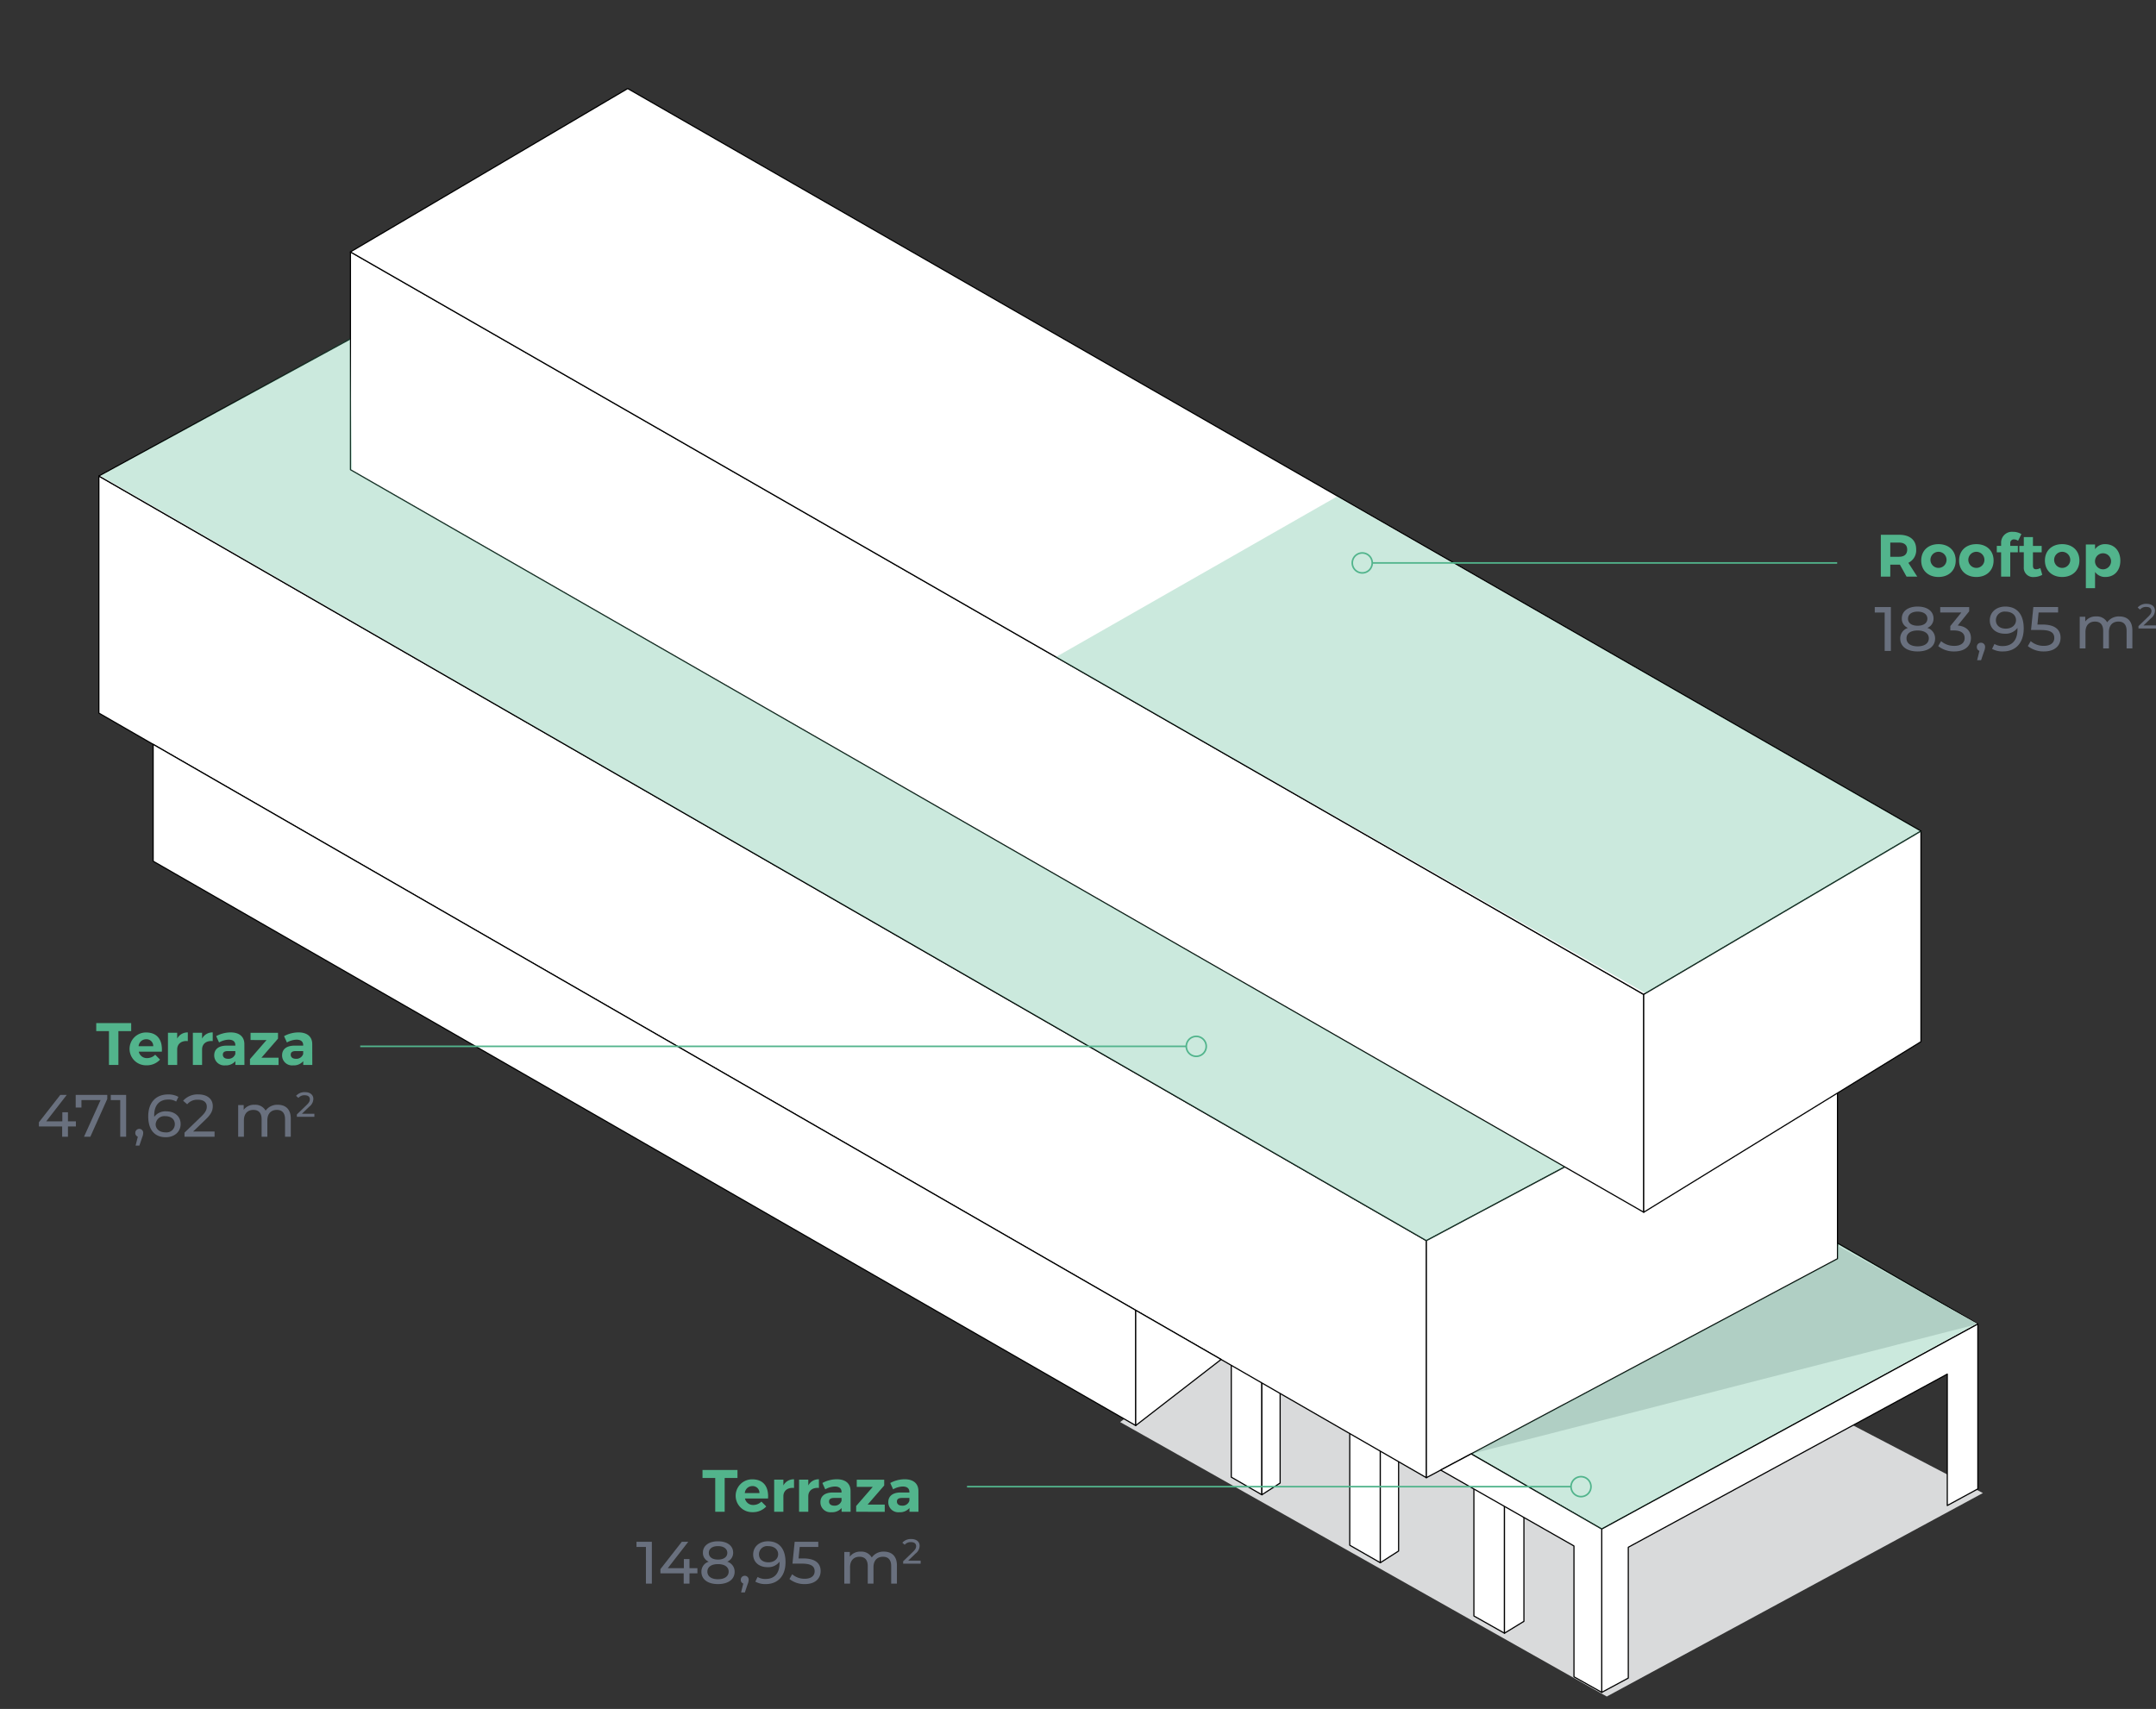 <svg xmlns="http://www.w3.org/2000/svg" xmlns:xlink="http://www.w3.org/1999/xlink" width="652.137" height="517" viewBox="0 0 652.137 517">
  <rect x="0" y="0" width="652.137" height="517" fill="#333333" stroke="none"/>
  <defs>
    <clipPath id="clip-path">
      <rect id="Rectángulo_2221" data-name="Rectángulo 2221" width="572.168" height="489.01" fill="none"/>
    </clipPath>
    <clipPath id="clip-path-2">
      <rect id="Rectángulo_2220" data-name="Rectángulo 2220" width="153.258" height="76.315" fill="none"/>
    </clipPath>
    <clipPath id="clip-path-3">
      <rect id="Rectángulo_2222" data-name="Rectángulo 2222" width="498.945" height="301.121" fill="none"/>
    </clipPath>
    <clipPath id="clip-path-4">
      <rect id="Rectángulo_2223" data-name="Rectángulo 2223" width="208.859" height="114.392" fill="none"/>
    </clipPath>
    <clipPath id="clip-path-5">
      <rect id="Rectángulo_2224" data-name="Rectángulo 2224" width="317.828" height="178.309" fill="none"/>
    </clipPath>
    <clipPath id="clip-path-6">
      <rect id="Rectángulo_2236" data-name="Rectángulo 2236" width="56.2" height="16.235" fill="none"/>
    </clipPath>
  </defs>
  <g id="EDIFICIO_AGORA_VOLUMEN" transform="translate(-36.369 -215.748)">
    <path id="Trazado_10561" data-name="Trazado 10561" d="M145.306,400.014,292.5,483.038l113.765-61.554L235.2,332.3Z" transform="translate(229.879 245.946)" fill="#d9dadb"/>
    <path id="Trazado_10562" data-name="Trazado 10562" d="M290.247,336.668v4.709L179.446,400.4l39.49,22.751L332.7,361.127Z" transform="translate(301.921 255.166)" fill="#fff"/>
    <path id="Trazado_10563" data-name="Trazado 10563" d="M290.247,336.668v4.709L179.446,400.4l39.49,22.751L332.7,361.127Z" transform="translate(301.921 255.166)" fill="none" stroke="#000" stroke-linejoin="round" stroke-width="0.35"/>
    <g id="Grupo_2613" data-name="Grupo 2613" transform="translate(64.361 240.63)">
      <g id="Grupo_2612" data-name="Grupo 2612" clip-path="url(#clip-path)">
        <g id="Grupo_2611" data-name="Grupo 2611" transform="translate(417.003 338.637)" style="mix-blend-mode: multiply;isolation: isolate">
          <g id="Grupo_2610" data-name="Grupo 2610">
            <g id="Grupo_2609" data-name="Grupo 2609" clip-path="url(#clip-path-2)">
              <path id="Trazado_10564" data-name="Trazado 10564" d="M266.5,332.628l-87.055,76.315L332.7,369.652l-66.194-37.024Z" transform="translate(-179.444 -332.627)" fill="#d9dadb"/>
            </g>
          </g>
        </g>
      </g>
    </g>
    <path id="Trazado_10565" data-name="Trazado 10565" d="M165.361,388.54l-9.247-5.328V348.158l9.247,5.328Z" transform="translate(252.687 279.411)" fill="#fff"/>
    <path id="Trazado_10566" data-name="Trazado 10566" d="M165.361,388.54l-9.247-5.328V348.158l9.247,5.328Z" transform="translate(252.687 279.411)" fill="none" stroke="#000" stroke-linejoin="round" stroke-width="0.35"/>
    <path id="Trazado_10567" data-name="Trazado 10567" d="M176.884,395.094l-9.25-5.294V354.8l9.25,5.328Z" transform="translate(276.997 293.417)" fill="#fff"/>
    <path id="Trazado_10568" data-name="Trazado 10568" d="M176.884,395.094l-9.25-5.294V354.8l9.25,5.328Z" transform="translate(276.997 293.417)" fill="none" stroke="#000" stroke-linejoin="round" stroke-width="0.35"/>
    <path id="Trazado_10569" data-name="Trazado 10569" d="M159.087,384.926l5.533-3.546V353.236l-5.533-3.365Z" transform="translate(258.96 283.025)" fill="#fff"/>
    <path id="Trazado_10570" data-name="Trazado 10570" d="M159.087,384.926l5.533-3.546V353.236l-5.533-3.365Z" transform="translate(258.96 283.025)" fill="none" stroke="#000" stroke-linejoin="round" stroke-width="0.35"/>
    <path id="Trazado_10571" data-name="Trazado 10571" d="M170.609,391.534l5.533-3.546V359.844l-5.533-3.362Z" transform="translate(283.272 296.977)" fill="#fff"/>
    <path id="Trazado_10572" data-name="Trazado 10572" d="M170.609,391.534l5.533-3.546V359.844l-5.533-3.362Z" transform="translate(283.272 296.977)" fill="none" stroke="#000" stroke-linejoin="round" stroke-width="0.35"/>
    <path id="Trazado_10573" data-name="Trazado 10573" d="M188.959,405.045l-9.25-5.216V360.183l9.25,5.253Z" transform="translate(302.476 304.788)" fill="#fff"/>
    <path id="Trazado_10574" data-name="Trazado 10574" d="M188.959,405.045l-9.25-5.216V360.183l9.25,5.253Z" transform="translate(302.476 304.788)" fill="none" stroke="#000" stroke-linejoin="round" stroke-width="0.35"/>
    <path id="Trazado_10575" data-name="Trazado 10575" d="M188.568,397.873l-5.885,3.6v-39.59l5.885,3.359Z" transform="translate(308.752 308.364)" fill="#fff"/>
    <path id="Trazado_10576" data-name="Trazado 10576" d="M188.568,397.873l-5.885,3.6v-39.59l5.885,3.359Z" transform="translate(308.752 308.364)" fill="none" stroke="#000" stroke-linejoin="round" stroke-width="0.35"/>
    <path id="Trazado_10577" data-name="Trazado 10577" d="M45.983,333.768,447.525,565.083V493.364L45.983,262.05Z" transform="translate(20.287 97.706)" fill="#fff"/>
    <path id="Trazado_10578" data-name="Trazado 10578" d="M447.525,565.083,45.983,333.768V262.05L447.525,493.365Z" transform="translate(20.287 97.706)" fill="none" stroke="#000" stroke-linejoin="round" stroke-width="0.35"/>
    <path id="Trazado_10579" data-name="Trazado 10579" d="M45.982,308.05,447.527,539.365l124.355-66.244L170.337,240.251Z" transform="translate(20.285 51.706)" fill="#fff"/>
    <path id="Trazado_10580" data-name="Trazado 10580" d="M571.882,473.12,170.34,240.25,45.982,308.05,447.527,539.365Z" transform="translate(20.285 51.705)" fill="none" stroke="#000" stroke-linejoin="round" stroke-width="0.35"/>
    <path id="Trazado_10581" data-name="Trazado 10581" d="M299.443,386.842,175.088,453.086V381.368l124.355-66.244Z" transform="translate(292.724 209.702)" fill="#fff"/>
    <path id="Trazado_10582" data-name="Trazado 10582" d="M299.443,386.842,175.088,453.086V381.368l124.355-66.244Z" transform="translate(292.724 209.702)" fill="none" stroke="#000" stroke-linejoin="round" stroke-width="0.35"/>
    <path id="Trazado_10583" data-name="Trazado 10583" d="M461.633,530.777,70.451,306.143V240.25L461.633,464.884Z" transform="translate(71.919 51.705)" fill="#fff"/>
    <path id="Trazado_10584" data-name="Trazado 10584" d="M461.633,530.777,70.451,306.143V240.25L461.633,464.884Z" transform="translate(71.919 51.705)" fill="none" stroke="#000" stroke-linejoin="round" stroke-width="0.35"/>
    <path id="Trazado_10585" data-name="Trazado 10585" d="M545.5,448.995,154.317,224.361,70.45,273.782,461.632,498.416Z" transform="translate(71.918 18.175)" fill="#fff"/>
    <path id="Trazado_10586" data-name="Trazado 10586" d="M545.5,448.995,154.317,224.361,70.45,273.782,461.632,498.416Z" transform="translate(71.918 18.175)" fill="none" stroke="#000" stroke-linejoin="round" stroke-width="0.35"/>
    <path id="Trazado_10587" data-name="Trazado 10587" d="M196.225,411.9l83.863-51.6V296.586L196.225,346Z" transform="translate(337.327 170.585)" fill="#fff"/>
    <path id="Trazado_10588" data-name="Trazado 10588" d="M196.225,411.9l83.863-51.6V296.586L196.225,346Z" transform="translate(337.327 170.585)" fill="none" stroke="#000" stroke-linejoin="round" stroke-width="0.35"/>
    <path id="Trazado_10589" data-name="Trazado 10589" d="M348.464,459.358,51.263,288.151V323.5l297.2,170.722Z" transform="translate(31.429 152.784)" fill="#fff"/>
    <path id="Trazado_10590" data-name="Trazado 10590" d="M348.464,459.358,51.263,288.151V323.5l297.2,170.722Z" transform="translate(31.429 152.784)" fill="none" stroke="#000" stroke-linejoin="round" stroke-width="0.35"/>
    <path id="Trazado_10591" data-name="Trazado 10591" d="M146.82,378.063l25.824-19.989L146.82,343.2Z" transform="translate(233.073 268.944)" fill="#fff"/>
    <path id="Trazado_10592" data-name="Trazado 10592" d="M146.82,378.063l25.824-19.989L146.82,343.2Z" transform="translate(233.073 268.944)" fill="none" stroke="#000" stroke-linejoin="round" stroke-width="0.35"/>
    <path id="Trazado_10593" data-name="Trazado 10593" d="M192.143,406.559v49.412l8.031-4.323V412.07l96.488-52.382v39.758l9.247-5.029V344.532Z" transform="translate(328.714 271.76)" fill="#fff"/>
    <path id="Trazado_10594" data-name="Trazado 10594" d="M192.143,406.559v49.412l8.03-4.323V412.07l96.488-52.382v39.758l9.247-5.029V344.532Z" transform="translate(328.713 271.76)" fill="none" stroke="#000" stroke-linejoin="round" stroke-width="0.35"/>
    <path id="Trazado_10595" data-name="Trazado 10595" d="M176.479,362.069,216.8,385.025V424.6l8.4,4.712V379.9L185.7,357.164Z" transform="translate(295.66 298.416)" fill="#fff"/>
    <path id="Trazado_10596" data-name="Trazado 10596" d="M185.7,357.164l-9.225,4.9,40.318,22.96V424.6l8.4,4.709V379.9Z" transform="translate(295.661 298.417)" fill="none" stroke="#000" stroke-linejoin="round" stroke-width="0.35"/>
    <path id="Trazado_10597" data-name="Trazado 10597" d="M36.369,215.748v517H664.52v-517" transform="translate(0 0)" fill="none"/>
    <g id="Grupo_2614" data-name="Grupo 2614" transform="translate(65.477 525.259)">
      <path id="Trazado_10598" data-name="Trazado 10598" d="M52.434,317.686v10.236H49.578V317.686h-3.85v-2.423H56.3v2.423Z" transform="translate(-45.728 -315.263)" fill="#52b48c"/>
      <path id="Trazado_10599" data-name="Trazado 10599" d="M58.748,321.982H51.768a2.48,2.48,0,0,0,2.513,1.95,3.442,3.442,0,0,0,2.457-1.029l1.465,1.483a5.418,5.418,0,0,1-4.158,1.72,4.966,4.966,0,1,1-.072-9.931C57.392,316.175,58.981,318.439,58.748,321.982Zm-2.606-1.645a2.027,2.027,0,0,0-2.149-2.115,2.283,2.283,0,0,0-2.28,2.115Z" transform="translate(-38.902 -313.338)" fill="#52b48c"/>
      <path id="Trazado_10600" data-name="Trazado 10600" d="M55.492,318.033a3.526,3.526,0,0,1,3.216-1.863v2.622c-1.987-.18-3.216.883-3.216,2.532v4.684H52.7v-9.729h2.787Z" transform="translate(-31.005 -313.349)" fill="#52b48c"/>
      <path id="Trazado_10601" data-name="Trazado 10601" d="M57.913,318.033a3.531,3.531,0,0,1,3.219-1.863v2.622c-1.991-.18-3.219.883-3.219,2.532v4.684H55.126v-9.729h2.787Z" transform="translate(-25.896 -313.349)" fill="#52b48c"/>
      <path id="Trazado_10602" data-name="Trazado 10602" d="M63.6,324.866a3.736,3.736,0,0,1-3.054,1.269A3.017,3.017,0,0,1,57.2,323.1c0-1.829,1.319-2.914,3.707-2.93h2.675v-.18c0-1.033-.687-1.627-2.025-1.627a6.122,6.122,0,0,0-2.892.849l-.868-1.916A9.07,9.07,0,0,1,62.2,316.17c2.6,0,4.1,1.3,4.121,3.49l.019,6.348H63.6Zm-.019-2.186v-.868H61.4c-1.067,0-1.592.324-1.592,1.1,0,.743.582,1.232,1.521,1.232A2.15,2.15,0,0,0,63.586,322.68Z" transform="translate(-21.511 -313.349)" fill="#52b48c"/>
      <path id="Trazado_10603" data-name="Trazado 10603" d="M64.15,323.734h5.172v2.205l-8.643-.016v-1.754l5.007-5.766-4.827-.019V316.21h8.3v1.757Z" transform="translate(-14.178 -313.265)" fill="#52b48c"/>
      <path id="Trazado_10604" data-name="Trazado 10604" d="M70.2,324.866a3.736,3.736,0,0,1-3.054,1.269A3.017,3.017,0,0,1,63.8,323.1c0-1.829,1.322-2.914,3.707-2.93h2.675v-.18c0-1.033-.687-1.627-2.025-1.627a6.132,6.132,0,0,0-2.892.849l-.868-1.916A9.07,9.07,0,0,1,68.8,316.17c2.6,0,4.105,1.3,4.121,3.49l.019,6.348H70.2Zm-.019-2.186v-.868H68c-1.067,0-1.589.324-1.589,1.1,0,.743.575,1.232,1.518,1.232A2.15,2.15,0,0,0,70.186,322.68Z" transform="translate(-7.584 -313.349)" fill="#52b48c"/>
    </g>
    <g id="Grupo_2615" data-name="Grupo 2615" transform="translate(48.135 546.838)">
      <path id="Trazado_10605" data-name="Trazado 10605" d="M51.342,331.793h-2.4v3.11H47.187v-3.11H40.152v-1.266l6.472-8.279h1.953l-6.2,7.99H47.24v-2.749h1.7v2.749h2.4Z" transform="translate(-40.152 -322.102)" fill="#69707e"/>
      <path id="Trazado_10606" data-name="Trazado 10606" d="M53.279,322.248v1.229L48.163,334.9H46.247l5.007-11.085H45.47v2.261H43.731v-3.832Z" transform="translate(-32.6 -322.102)" fill="#69707e"/>
      <path id="Trazado_10607" data-name="Trazado 10607" d="M51.789,322.248V334.9H50V323.819H47.142v-1.571Z" transform="translate(-25.402 -322.102)" fill="#69707e"/>
      <path id="Trazado_10608" data-name="Trazado 10608" d="M51.914,326.787a3.7,3.7,0,0,1-.3,1.3l-.852,2.51H49.618l.669-2.693a1.152,1.152,0,0,1-.759-1.12,1.184,1.184,0,0,1,1.21-1.232A1.164,1.164,0,0,1,51.914,326.787Z" transform="translate(-20.367 -315.123)" fill="#69707e"/>
      <path id="Trazado_10609" data-name="Trazado 10609" d="M60.585,331.152c0,2.441-1.972,4-4.485,4-3.4,0-5.315-2.28-5.315-6.314,0-4.32,2.442-6.634,5.984-6.634a6.125,6.125,0,0,1,3.148.74l-.687,1.412a4.373,4.373,0,0,0-2.423-.6c-2.566,0-4.214,1.608-4.214,4.774a3.8,3.8,0,0,0,.019.451,4.211,4.211,0,0,1,3.636-1.664C58.76,327.317,60.585,328.82,60.585,331.152Zm-1.754.071c0-1.483-1.12-2.441-2.892-2.441a2.626,2.626,0,0,0-2.911,2.46c0,1.3,1.048,2.438,3,2.438A2.5,2.5,0,0,0,58.831,331.224Z" transform="translate(-17.714 -322.201)" fill="#69707e"/>
      <path id="Trazado_10610" data-name="Trazado 10610" d="M63.689,333.429V335H54.595v-1.232l5.154-4.97c1.337-1.3,1.589-2.1,1.589-2.892,0-1.3-.921-2.1-2.693-2.1a3.982,3.982,0,0,0-3.238,1.375l-1.229-1.067a5.835,5.835,0,0,1,4.631-1.916c2.637,0,4.339,1.356,4.339,3.524,0,1.232-.364,2.333-2.081,3.981L57.2,333.429Z" transform="translate(-10.554 -322.201)" fill="#69707e"/>
      <path id="Trazado_10611" data-name="Trazado 10611" d="M75.444,327.362v5.517H73.708v-5.315c0-1.882-.905-2.8-2.479-2.8-1.735,0-2.874,1.1-2.874,3.182v4.936H66.62v-5.315c0-1.882-.905-2.8-2.476-2.8-1.735,0-2.877,1.1-2.877,3.182v4.936H59.532V323.3H61.2v1.428a3.884,3.884,0,0,1,3.309-1.518,3.544,3.544,0,0,1,3.325,1.77,4.319,4.319,0,0,1,3.689-1.77C73.851,323.207,75.444,324.544,75.444,327.362Z" transform="translate(0.744 -320.078)" fill="#69707e"/>
    </g>
    <g id="Grupo_2616" data-name="Grupo 2616" transform="translate(125.927 546.151)">
      <path id="Trazado_10612" data-name="Trazado 10612" d="M70.7,328.521v.917h-5.3v-.715l3-2.9c.781-.759.927-1.219.927-1.686,0-.759-.535-1.219-1.571-1.219a2.317,2.317,0,0,0-1.885.8l-.715-.622a3.4,3.4,0,0,1,2.7-1.117c1.536,0,2.529.79,2.529,2.056a2.987,2.987,0,0,1-1.213,2.317l-2.255,2.168Z" transform="translate(-65.164 -321.98)" fill="#69707e"/>
    </g>
    <g id="Grupo_2617" data-name="Grupo 2617" transform="translate(248.855 660.447)">
      <path id="Trazado_10613" data-name="Trazado 10613" d="M111.4,361.152v10.233h-2.858V361.152h-3.85v-2.423h10.578v2.423Z" transform="translate(-104.688 -358.729)" fill="#52b48c"/>
      <path id="Trazado_10614" data-name="Trazado 10614" d="M117.7,365.445H110.72a2.485,2.485,0,0,0,2.513,1.953,3.448,3.448,0,0,0,2.46-1.03l1.465,1.484A5.432,5.432,0,0,1,113,369.569a4.965,4.965,0,1,1-.075-9.928C116.344,359.641,117.936,361.905,117.7,365.445Zm-2.6-1.642a2.033,2.033,0,0,0-2.152-2.118,2.282,2.282,0,0,0-2.277,2.118Z" transform="translate(-97.872 -356.805)" fill="#52b48c"/>
      <path id="Trazado_10615" data-name="Trazado 10615" d="M114.444,361.5a3.543,3.543,0,0,1,3.219-1.866v2.625c-1.991-.184-3.219.883-3.219,2.529v4.684H111.66v-9.729h2.784Z" transform="translate(-89.976 -356.817)" fill="#52b48c"/>
      <path id="Trazado_10616" data-name="Trazado 10616" d="M116.868,361.5a3.535,3.535,0,0,1,3.216-1.866v2.625c-1.987-.184-3.216.883-3.216,2.529v4.684h-2.787v-9.729h2.787Z" transform="translate(-84.867 -356.817)" fill="#52b48c"/>
      <path id="Trazado_10617" data-name="Trazado 10617" d="M122.56,368.334A3.745,3.745,0,0,1,119.5,369.6a3.012,3.012,0,0,1-3.343-3.035c0-1.829,1.319-2.914,3.707-2.933h2.675v-.177c0-1.033-.687-1.63-2.025-1.63a6.15,6.15,0,0,0-2.9.852l-.865-1.916a9.06,9.06,0,0,1,4.392-1.126c2.606,0,4.105,1.3,4.124,3.49l.019,6.348H122.56Zm-.019-2.186v-.868h-2.19c-1.064,0-1.589.323-1.589,1.1,0,.74.578,1.232,1.518,1.232A2.154,2.154,0,0,0,122.541,366.148Z" transform="translate(-80.482 -356.817)" fill="#52b48c"/>
      <path id="Trazado_10618" data-name="Trazado 10618" d="M123.107,367.2h5.172V369.4l-8.646-.019v-1.751l5.011-5.773-4.83-.012v-2.174h8.3v1.757Z" transform="translate(-73.151 -356.731)" fill="#52b48c"/>
      <path id="Trazado_10619" data-name="Trazado 10619" d="M129.16,368.334A3.741,3.741,0,0,1,126.1,369.6a3.013,3.013,0,0,1-3.343-3.035c0-1.829,1.319-2.914,3.707-2.933h2.675v-.177c0-1.033-.687-1.63-2.025-1.63a6.15,6.15,0,0,0-2.9.852l-.865-1.916a9.069,9.069,0,0,1,4.392-1.126c2.606,0,4.105,1.3,4.124,3.49l.019,6.348H129.16Zm-.019-2.186v-.868h-2.19c-1.064,0-1.589.323-1.589,1.1,0,.74.578,1.232,1.518,1.232A2.154,2.154,0,0,0,129.141,366.148Z" transform="translate(-66.555 -356.817)" fill="#52b48c"/>
    </g>
    <g id="Grupo_2618" data-name="Grupo 2618" transform="translate(228.89 682.026)">
      <path id="Trazado_10620" data-name="Trazado 10620" d="M102.916,365.713v12.658h-1.792V367.287H98.269v-1.574Z" transform="translate(-98.269 -365.57)" fill="#69707e"/>
      <path id="Trazado_10621" data-name="Trazado 10621" d="M111.79,375.261h-2.4v3.11h-1.754v-3.11H100.6v-1.269l6.475-8.279h1.953l-6.2,7.993h4.861v-2.749h1.7v2.749h2.4Z" transform="translate(-93.359 -365.57)" fill="#69707e"/>
      <path id="Trazado_10622" data-name="Trazado 10622" d="M114.635,374.886c0,2.3-1.953,3.729-5.045,3.729-3.073,0-5.007-1.431-5.007-3.729a3.141,3.141,0,0,1,2.224-3.054,2.859,2.859,0,0,1-1.77-2.731c0-2.115,1.823-3.434,4.553-3.434,2.749,0,4.594,1.319,4.594,3.434a2.878,2.878,0,0,1-1.791,2.731A3.148,3.148,0,0,1,114.635,374.886Zm-1.807-.053c0-1.39-1.229-2.261-3.238-2.261s-3.2.871-3.2,2.261c0,1.431,1.194,2.314,3.2,2.314S112.828,376.263,112.828,374.833Zm-6-5.661c0,1.25,1.029,2.028,2.765,2.028,1.754,0,2.821-.777,2.821-2.028,0-1.266-1.12-2.043-2.821-2.043S106.825,367.906,106.825,369.172Z" transform="translate(-84.945 -365.667)" fill="#69707e"/>
      <path id="Trazado_10623" data-name="Trazado 10623" d="M110.8,370.253a3.7,3.7,0,0,1-.308,1.3l-.849,2.513H108.5l.672-2.693a1.151,1.151,0,0,1-.762-1.12,1.185,1.185,0,0,1,1.213-1.232A1.166,1.166,0,0,1,110.8,370.253Z" transform="translate(-76.865 -358.589)" fill="#69707e"/>
      <path id="Trazado_10624" data-name="Trazado 10624" d="M119.4,371.978c0,4.32-2.442,6.637-5.987,6.637a6.113,6.113,0,0,1-3.144-.743l.684-1.412a4.456,4.456,0,0,0,2.445.6c2.566,0,4.193-1.611,4.193-4.777v-.451a4.224,4.224,0,0,1-3.651,1.664c-2.513,0-4.323-1.5-4.323-3.832,0-2.441,1.953-4,4.466-4C117.483,365.667,119.4,367.944,119.4,371.978Zm-2.227-2.407c0-1.3-1.048-2.442-3.017-2.442a2.492,2.492,0,0,0-2.787,2.46c0,1.484,1.1,2.441,2.874,2.441C115.984,372.03,117.175,370.964,117.175,369.57Z" transform="translate(-74.322 -365.667)" fill="#69707e"/>
      <path id="Trazado_10625" data-name="Trazado 10625" d="M122.583,374.574c0,2.186-1.555,3.944-4.793,3.944a7.256,7.256,0,0,1-4.647-1.54l.834-1.431a5.676,5.676,0,0,0,3.794,1.359c1.919,0,3-.886,3-2.261,0-1.431-.905-2.314-3.835-2.314h-2.874l.669-6.619h7.141v1.574h-5.623l-.342,3.471h1.409C121.1,370.758,122.583,372.332,122.583,374.574Z" transform="translate(-66.88 -365.57)" fill="#69707e"/>
      <path id="Trazado_10626" data-name="Trazado 10626" d="M134.395,370.83v5.517h-1.735v-5.315c0-1.882-.905-2.805-2.479-2.805-1.735,0-2.874,1.1-2.874,3.185v4.936h-1.735v-5.315c0-1.882-.905-2.805-2.479-2.805-1.736,0-2.874,1.1-2.874,3.185v4.936H118.48v-9.582h1.667v1.428a3.878,3.878,0,0,1,3.309-1.521,3.549,3.549,0,0,1,3.325,1.773,4.32,4.32,0,0,1,3.689-1.773C132.8,366.672,134.395,368.012,134.395,370.83Z" transform="translate(-55.62 -363.546)" fill="#69707e"/>
    </g>
    <g id="Grupo_2619" data-name="Grupo 2619" transform="translate(309.305 681.339)">
      <path id="Trazado_10627" data-name="Trazado 10627" d="M129.666,371.987v.917h-5.3v-.715l3-2.9c.781-.759.927-1.219.927-1.686,0-.759-.535-1.219-1.568-1.219a2.33,2.33,0,0,0-1.888.8l-.715-.619a3.4,3.4,0,0,1,2.7-1.117c1.54,0,2.529.79,2.529,2.056a3,3,0,0,1-1.21,2.317l-2.255,2.168Z" transform="translate(-124.124 -365.446)" fill="#69707e"/>
    </g>
    <g id="Grupo_2620" data-name="Grupo 2620" transform="translate(605.274 376.645)">
      <path id="Trazado_10628" data-name="Trazado 10628" d="M225.051,276.8H222.14v3.617h-2.855V267.765h5.5c3.309,0,5.188,1.592,5.188,4.392a4.184,4.184,0,0,1-2.367,4.09l2.693,4.174h-3.238Zm-.271-2.382c1.574,0,2.476-.728,2.476-2.171,0-1.412-.9-2.115-2.476-2.115H222.14v4.286Z" transform="translate(-219.285 -266.879)" fill="#52b48c"/>
      <path id="Trazado_10629" data-name="Trazado 10629" d="M233.648,273.635c0,2.964-2.1,4.973-5.206,4.973-3.129,0-5.228-2.009-5.228-4.973,0-2.986,2.1-4.958,5.228-4.958C231.551,268.677,233.648,270.649,233.648,273.635Zm-7.629.037a2.435,2.435,0,1,0,2.423-2.681A2.43,2.43,0,0,0,226.018,273.672Z" transform="translate(-210.996 -264.954)" fill="#52b48c"/>
      <path id="Trazado_10630" data-name="Trazado 10630" d="M237.329,273.635c0,2.964-2.1,4.973-5.207,4.973-3.129,0-5.225-2.009-5.225-4.973,0-2.986,2.1-4.958,5.225-4.958C235.232,268.677,237.329,270.649,237.329,273.635Zm-7.629.037a2.435,2.435,0,1,0,2.423-2.681A2.43,2.43,0,0,0,229.7,273.672Z" transform="translate(-203.222 -264.954)" fill="#52b48c"/>
      <path id="Trazado_10631" data-name="Trazado 10631" d="M234.632,270.914v.815h2.3v1.934h-2.3v7.359h-2.768v-7.359h-1.3v-1.934h1.3V270.8a3.277,3.277,0,0,1,3.583-3.325,4.8,4.8,0,0,1,2.55.687l-1,2.025a2.1,2.1,0,0,0-1.213-.417A1.058,1.058,0,0,0,234.632,270.914Z" transform="translate(-195.484 -267.48)" fill="#52b48c"/>
      <path id="Trazado_10632" data-name="Trazado 10632" d="M239.7,279.413a5.215,5.215,0,0,1-2.532.669,2.806,2.806,0,0,1-3.057-3v-4.5h-1.356v-1.916h1.356v-2.675h2.768v2.675h2.641V272.6h-2.641v4.015c0,.815.342,1.138.939,1.123a3.221,3.221,0,0,0,1.3-.364Z" transform="translate(-190.867 -266.412)" fill="#52b48c"/>
      <path id="Trazado_10633" data-name="Trazado 10633" d="M245.678,273.635c0,2.964-2.1,4.973-5.21,4.973-3.126,0-5.225-2.009-5.225-4.973,0-2.986,2.1-4.958,5.225-4.958C243.578,268.677,245.678,270.649,245.678,273.635Zm-7.629.037a2.435,2.435,0,1,0,2.42-2.681A2.428,2.428,0,0,0,238.048,273.672Z" transform="translate(-185.61 -264.954)" fill="#52b48c"/>
      <path id="Trazado_10634" data-name="Trazado 10634" d="M249.656,273.688c0,2.948-1.788,4.92-4.519,4.92a3.685,3.685,0,0,1-3.129-1.521V282h-2.784V268.77h2.784V270.2a3.6,3.6,0,0,1,3.073-1.524C247.811,268.677,249.656,270.686,249.656,273.688Zm-2.821-.09a2.428,2.428,0,1,0-2.4,2.693A2.443,2.443,0,0,0,246.835,273.6Z" transform="translate(-177.21 -264.954)" fill="#52b48c"/>
    </g>
    <g id="Grupo_2621" data-name="Grupo 2621" transform="translate(604.024 399.11)">
      <path id="Trazado_10641" data-name="Trazado 10641" d="M254.544,279.866v5.517h-1.739v-5.315c0-1.882-.9-2.805-2.476-2.805-1.736,0-2.874,1.1-2.874,3.185v4.936H245.72v-5.315c0-1.882-.905-2.805-2.479-2.805-1.736,0-2.877,1.1-2.877,3.185v4.936h-1.736V275.8H240.3v1.428a3.878,3.878,0,0,1,3.309-1.521,3.549,3.549,0,0,1,3.325,1.773,4.321,4.321,0,0,1,3.689-1.773C252.951,275.708,254.544,277.048,254.544,279.866Z" transform="translate(-177.215 -272.582)" fill="#69707e"/>
    </g>
    <g id="Grupo_2622" data-name="Grupo 2622" transform="translate(682.967 398.422)">
      <path id="Trazado_10642" data-name="Trazado 10642" d="M249.8,281.023v.918h-5.3v-.715l3-2.9c.781-.759.927-1.219.927-1.686,0-.759-.535-1.219-1.568-1.219a2.319,2.319,0,0,0-1.888.8l-.715-.622a3.4,3.4,0,0,1,2.7-1.117c1.536,0,2.529.79,2.529,2.056a2.988,2.988,0,0,1-1.213,2.317l-2.252,2.168Z" transform="translate(-244.265 -274.482)" fill="#69707e"/>
    </g>
    <line id="Línea_107" data-name="Línea 107" x1="249.861" transform="translate(145.331 532.294)" fill="none" stroke="#52b48c" stroke-width="0.485"/>
    <path id="Trazado_10643" data-name="Trazado 10643" d="M154.756,322.589a3.017,3.017,0,1,0-3.017-3.017A3.016,3.016,0,0,0,154.756,322.589Z" transform="translate(243.454 212.723)" fill="none" stroke="#52b48c" stroke-width="0.485"/>
    <line id="Línea_108" data-name="Línea 108" x2="140.628" transform="translate(451.436 386.048)" fill="none" stroke="#52b48c" stroke-width="0.485"/>
    <path id="Trazado_10644" data-name="Trazado 10644" d="M170.9,269.534a3.017,3.017,0,1,0,3.017,3.017A3.016,3.016,0,0,0,170.9,269.534Z" transform="translate(277.519 113.499)" fill="none" stroke="#52b48c" stroke-width="0.485"/>
    <line id="Línea_109" data-name="Línea 109" x1="182.706" transform="translate(328.862 665.495)" fill="none" stroke="#52b48c" stroke-width="0.485"/>
    <path id="Trazado_10645" data-name="Trazado 10645" d="M192.173,365.416a3.017,3.017,0,1,0-3.017-3.017A3.016,3.016,0,0,0,192.173,365.416Z" transform="translate(322.411 303.096)" fill="none" stroke="#52b48c" stroke-width="0.485"/>
    <g id="Grupo_2625" data-name="Grupo 2625" transform="translate(38.764 293.214)" opacity="0.3" style="mix-blend-mode: multiply;isolation: isolate">
      <g id="Grupo_2624" data-name="Grupo 2624">
        <g id="Grupo_2623" data-name="Grupo 2623" clip-path="url(#clip-path-3)">
          <path id="Trazado_10646" data-name="Trazado 10646" d="M46.139,290.267l75.5-41.611.613,39.848L489.1,499.39l-41.879,22.393Z" transform="translate(-18.147 -223.773)" fill="#52b48c"/>
        </g>
      </g>
    </g>
    <g id="Grupo_2628" data-name="Grupo 2628" transform="translate(453.422 567.047)" opacity="0.3" style="mix-blend-mode: multiply;isolation: isolate">
      <g id="Grupo_2627" data-name="Grupo 2627">
        <g id="Grupo_2626" data-name="Grupo 2626" clip-path="url(#clip-path-4)">
          <path id="Trazado_10647" data-name="Trazado 10647" d="M179.461,400.265l110.823-58.982-.09-4.584,42.143,24.244L218.784,423.1Z" transform="translate(-151.468 -311.817)" fill="#52b48c"/>
        </g>
      </g>
    </g>
    <g id="Grupo_2631" data-name="Grupo 2631" transform="translate(327.701 341.086)" opacity="0.3" style="mix-blend-mode: multiply;isolation: isolate">
      <g id="Grupo_2630" data-name="Grupo 2630">
        <g id="Grupo_2629" data-name="Grupo 2629" clip-path="url(#clip-path-5)">
          <path id="Trazado_10648" data-name="Trazado 10648" d="M317.571,414.365,139.039,312.625l85.079-48.578L400.883,365.436Z" transform="translate(-111.047 -239.167)" fill="#52b48c"/>
        </g>
      </g>
    </g>
    <g id="Grupo_2665" data-name="Grupo 2665" transform="translate(603.438 399.244)">
      <path id="Trazado_10733" data-name="Trazado 10733" d="M0,.047V1.7H3V13.32H4.873V.047Z" transform="translate(0 0.108)" fill="#69707e"/>
      <g id="Grupo_2666" data-name="Grupo 2666" transform="translate(0 0)">
        <g id="Grupo_2665-2" data-name="Grupo 2665" clip-path="url(#clip-path-6)">
          <path id="Trazado_10734" data-name="Trazado 10734" d="M12.908,9.672c0,2.407-2.048,3.908-5.291,3.908-3.226,0-5.255-1.5-5.255-3.908A3.3,3.3,0,0,1,4.694,6.465,2.991,2.991,0,0,1,2.838,3.6C2.838,1.386,4.753,0,7.617,0c2.88,0,4.815,1.386,4.815,3.6a3,3,0,0,1-1.876,2.861,3.306,3.306,0,0,1,2.352,3.206m-1.9-.059c0-1.458-1.288-2.368-3.392-2.368s-3.36.91-3.36,2.368c0,1.5,1.253,2.427,3.36,2.427s3.392-.926,3.392-2.427m-6.3-5.933C4.714,4.987,5.8,5.8,7.617,5.8c1.84,0,2.955-.815,2.955-2.124,0-1.328-1.174-2.143-2.955-2.143s-2.9.815-2.9,2.143" transform="translate(5.343 0.001)" fill="#69707e"/>
          <path id="Trazado_10735" data-name="Trazado 10735" d="M15.784,9.415c0,2.238-1.651,4.058-5.027,4.058a7.531,7.531,0,0,1-4.873-1.611l.871-1.5a5.984,5.984,0,0,0,4,1.425c1.993,0,3.128-.913,3.128-2.352,0-1.406-1-2.316-3.278-2.316H9.544V5.795l3.337-4.1H6.491V.047h8.762V1.335L11.782,5.622c2.655.245,4,1.745,4,3.794" transform="translate(13.309 0.108)" fill="#69707e"/>
          <path id="Trazado_10736" data-name="Trazado 10736" d="M11.966,4.646a3.853,3.853,0,0,1-.326,1.367l-.891,2.636H9.555l.7-2.828a1.2,1.2,0,0,1-.793-1.174A1.241,1.241,0,0,1,10.73,3.354a1.225,1.225,0,0,1,1.236,1.292" transform="translate(21.407 7.588)" fill="#69707e"/>
          <path id="Trazado_10737" data-name="Trazado 10737" d="M20.927,6.618c0,4.534-2.561,6.961-6.276,6.961a6.423,6.423,0,0,1-3.3-.776l.721-1.481a4.69,4.69,0,0,0,2.561.626c2.691,0,4.4-1.686,4.4-5.007V6.468A4.437,4.437,0,0,1,15.2,8.214c-2.636,0-4.531-1.576-4.531-4.022C10.668,1.631,12.716,0,15.352,0c3.565,0,5.575,2.391,5.575,6.618M18.594,4.1c0-1.367-1.1-2.561-3.167-2.561a2.61,2.61,0,0,0-2.919,2.58c0,1.553,1.158,2.561,3.014,2.561,1.82,0,3.073-1.122,3.073-2.58" transform="translate(24.13 0.001)" fill="#69707e"/>
          <path id="Trazado_10738" data-name="Trazado 10738" d="M24.094,9.339c0,2.293-1.631,4.136-5.027,4.136a7.611,7.611,0,0,1-4.873-1.615l.874-1.5a5.956,5.956,0,0,0,3.983,1.425c2.009,0,3.148-.93,3.148-2.371,0-1.5-.949-2.427-4.019-2.427H15.163l.7-6.941h7.489V1.7h-5.9L17.1,5.337h1.481c3.96,0,5.516,1.651,5.516,4" transform="translate(32.106 0.105)" fill="#69707e"/>
        </g>
      </g>
    </g>
  </g>
</svg>
